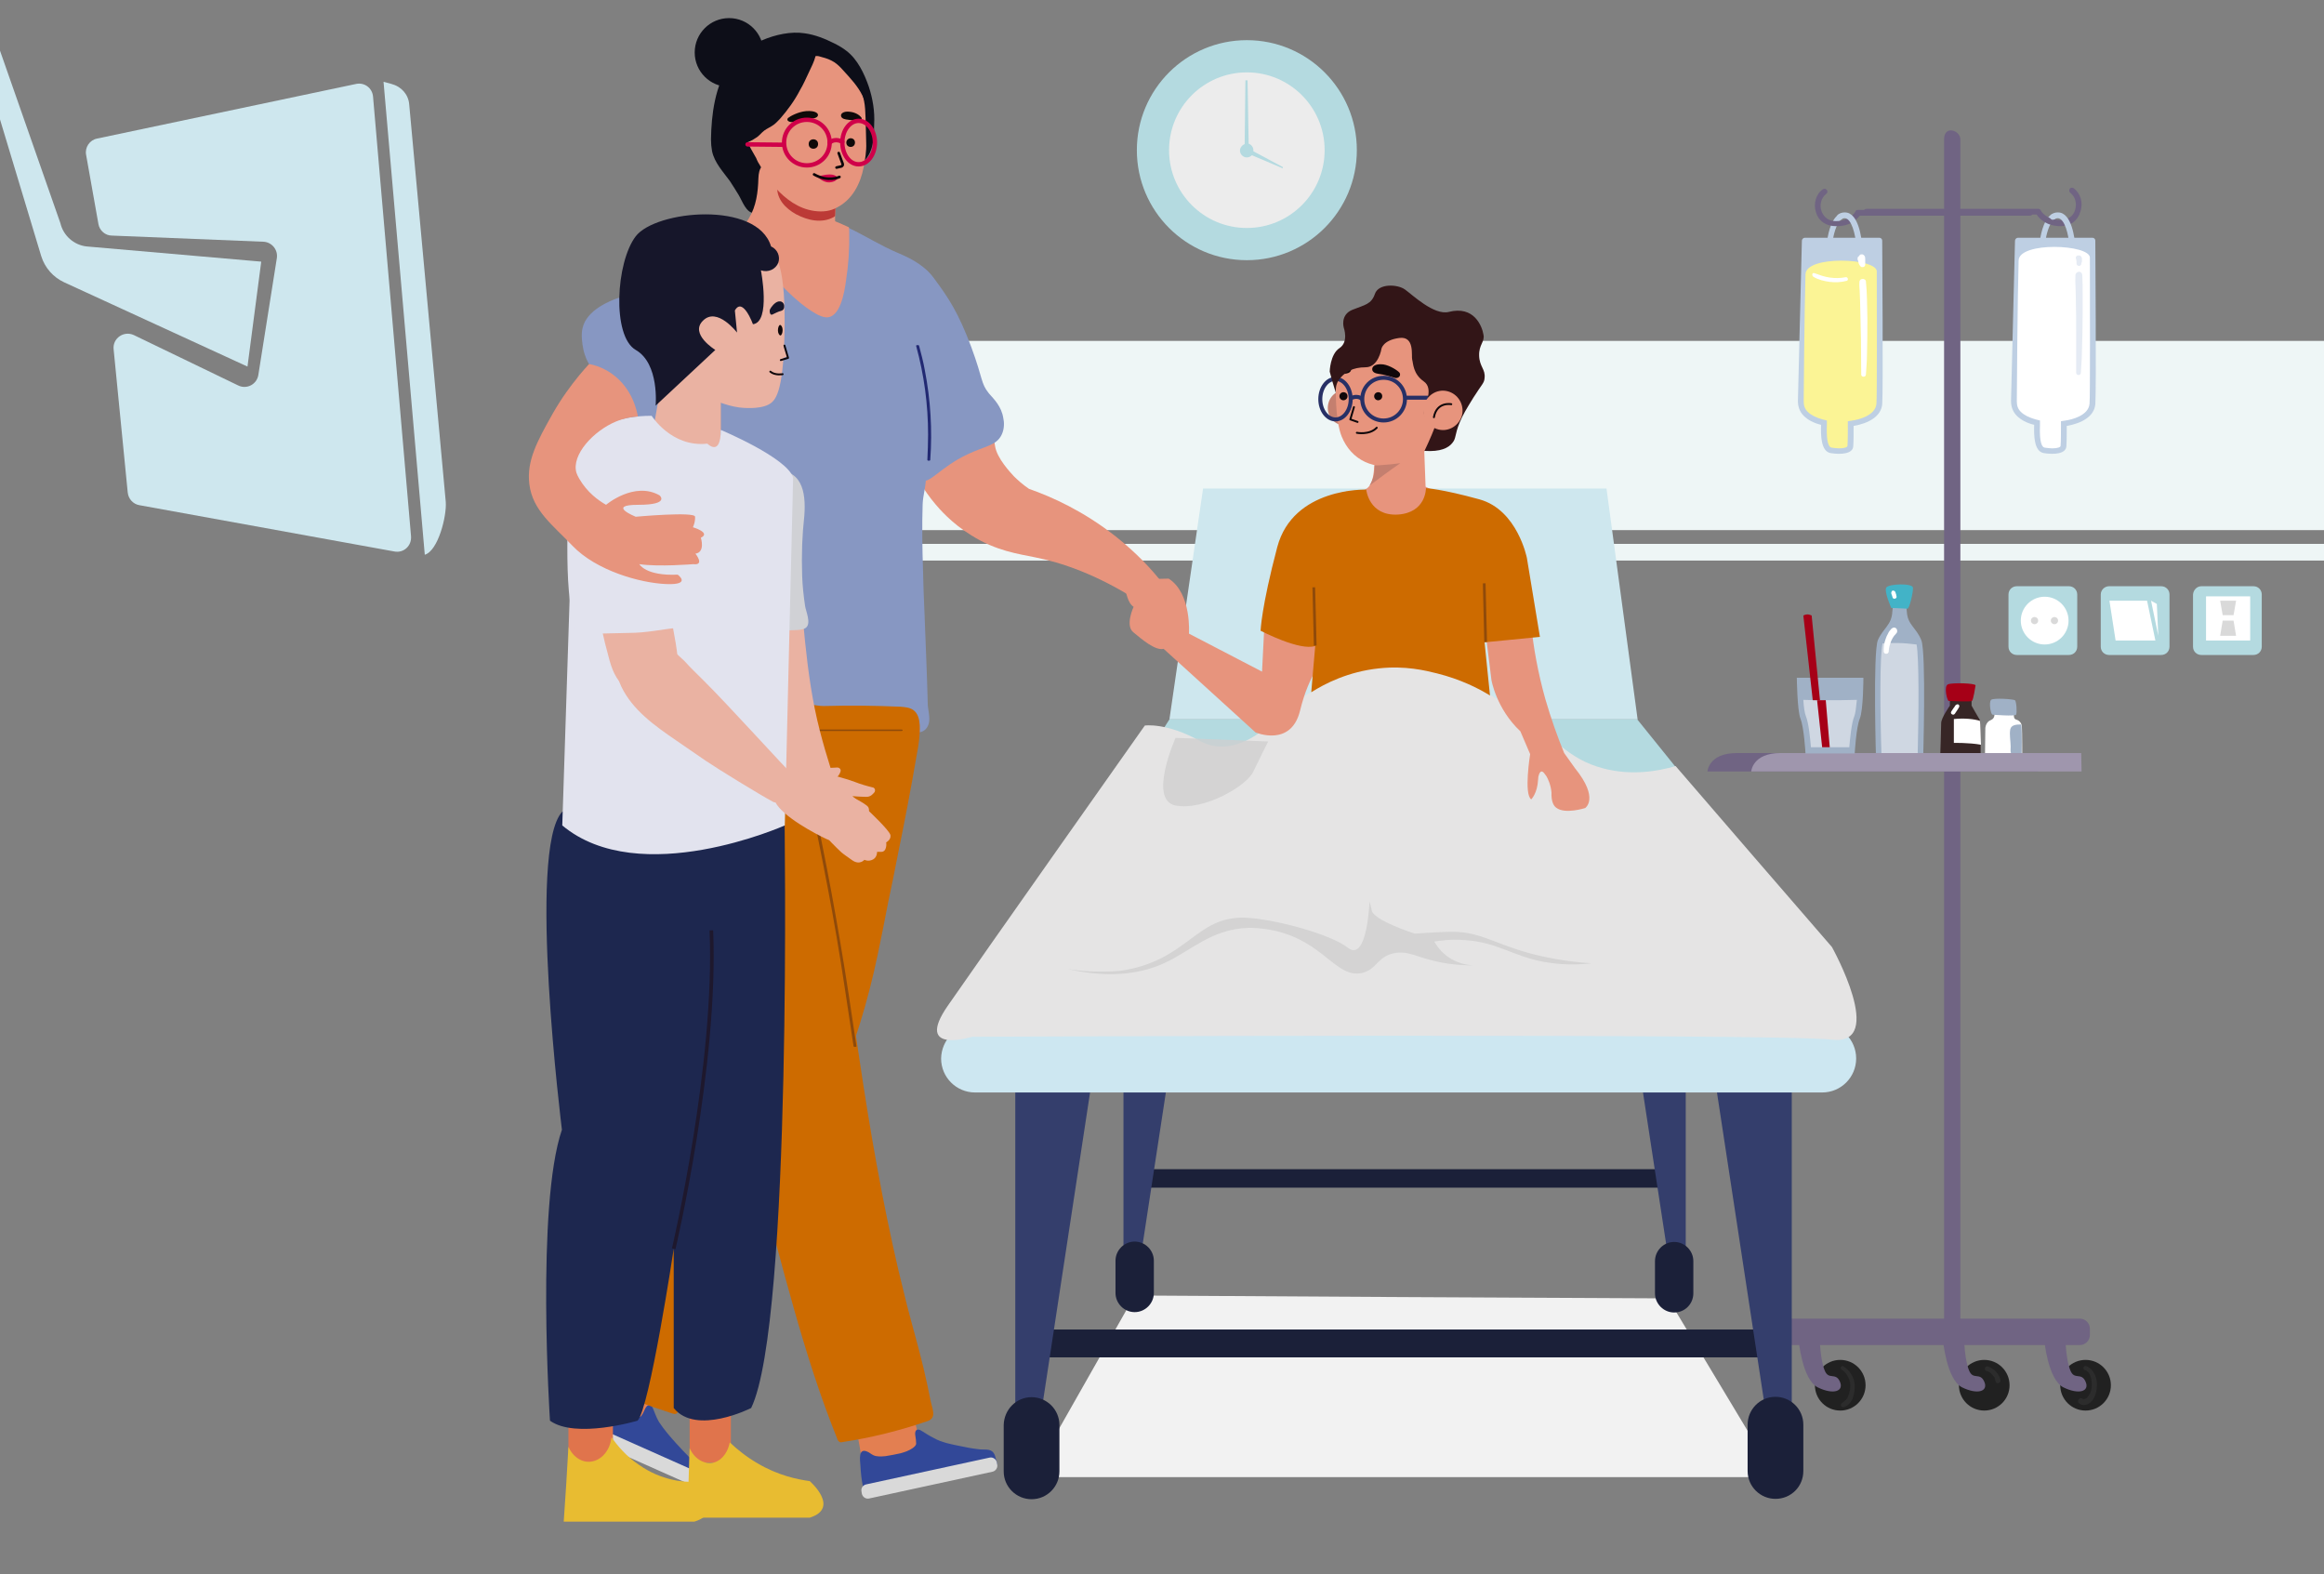 <?xml version="1.0" encoding="UTF-8"?>
<!-- Generator: Adobe Illustrator 28.0.0, SVG Export Plug-In . SVG Version: 6.00 Build 0)  -->
<svg xmlns="http://www.w3.org/2000/svg" xmlns:xlink="http://www.w3.org/1999/xlink" version="1.1" id="Calque_1" x="0px" y="0px" viewBox="0 0 642.3 435" style="enable-background:new 0 0 642.3 435;" xml:space="preserve">
<rect x="0" y="0" width="642.3" height="435" fill="#808080" stroke="none"/>
<style type="text/css">
	.st0{fill:#EEF6F6;}
	.st1{fill:#B4DAE0;}
	.st2{fill:#FFFFFF;}
	.st3{fill:#D9D9D9;}
	.st4{fill:#CEE7EE;}
	.st5{fill:#A0B1C6;}
	.st6{opacity:0.49;fill:#FFFFFF;enable-background:new    ;}
	.st7{fill:#42B3C7;}
	.st8{fill:#BECFE3;}
	.st9{fill:#706483;}
	.st10{fill:#FBF495;}
	.st11{fill:#E5EBF4;}
	.st12{fill:#372626;}
	.st13{fill:#D8283D;}
	.st14{fill:#9F96AD;}
	.st15{fill:#A60017;}
	.st16{fill:#212121;}
	.st17{fill:#2C2C2C;}
	.st18{fill:#C47F6F;}
	.st19{fill:#DE684B;}
	.st20{fill:#E7947D;}
	.st21{fill:#100709;}
	.st22{fill:none;stroke:#0F070A;stroke-width:0.53;stroke-linecap:round;stroke-linejoin:round;}
	.st23{fill:none;stroke:#273066;stroke-width:1.1;stroke-miterlimit:10;}
	.st24{fill:#321517;}
	.st25{fill:#F2F2F2;}
	.st26{fill:#1B2039;}
	.st27{fill:#343E6C;}
	.st28{fill:#CDE7F1;}
	.st29{fill:#E5E4E4;}
	.st30{opacity:0.79;fill:#CFCFCF;enable-background:new    ;}
	.st31{fill:#CD6B00;}
	.st32{fill:none;stroke:#8F4A0A;stroke-width:0.75;stroke-miterlimit:10;}
	.st33{fill:#E37F51;}
	.st34{fill:#324898;}
	.st35{fill:#8797C2;}
	.st36{fill:#8F4A0A;}
	.st37{fill:#222972;}
	.st38{fill:#0D0E18;}
	.st39{fill:#BC3A36;}
	.st40{fill:#C39085;}
	.st41{fill:none;stroke:#0D0609;stroke-width:0.73;stroke-linecap:round;stroke-linejoin:round;}
	.st42{fill:#0F0A09;}
	.st43{fill:#D00049;}
	.st44{fill:none;stroke:#D00049;stroke-width:1.2;stroke-linecap:round;stroke-linejoin:round;}
	.st45{fill:#EAB2A2;}
	.st46{fill:#E0744C;}
	.st47{fill:#E8BC31;}
	.st48{fill:#D0D1D5;}
	.st49{fill:#16162A;}
	.st50{fill:#1D274F;}
	.st51{fill:#E2E3EE;}
	.st52{fill:none;stroke:#1E182D;stroke-miterlimit:10;}
	.st53{fill:#ECECEC;}
</style>
<path class="st0" d="M642.3,150.3h-438l7.3,4.6h430.7C642.3,153.4,642.3,151.8,642.3,150.3z"></path>
<path class="st0" d="M642.3,94.2H207.6c-3,0-5.5,2.7-5.5,6v40.3c0,3.3,2.4,6,5.5,6h434.8"></path>
<path class="st1" d="M582.9,162h14.4c1.3,0,2.3,1,2.3,2.3v14.4c0,1.3-1,2.3-2.3,2.3h-14.4c-1.3,0-2.3-1-2.3-2.3v-14.4  C580.6,163,581.7,162,582.9,162z"></path>
<path class="st1" d="M608.4,162h14.4c1.3,0,2.3,1,2.3,2.3v14.4c0,1.3-1,2.3-2.3,2.3h-14.4c-1.3,0-2.3-1-2.3-2.3v-14.4  C606.2,163,607.2,162,608.4,162z"></path>
<path class="st1" d="M557.4,162h14.4c1.3,0,2.3,1,2.3,2.3v14.4c0,1.3-1,2.3-2.3,2.3h-14.4c-1.3,0-2.3-1-2.3-2.3v-14.4  C555.1,163,556.1,162,557.4,162z"></path>
<rect x="609.7" y="164.8" class="st2" width="12.2" height="12.2"></rect>
<polygon class="st3" points="614.3,170 613.6,166 618,166 617.3,170 "></polygon>
<polygon class="st3" points="617.3,171.5 618,175.7 613.6,175.7 614.3,171.5 "></polygon>
<polygon class="st2" points="584.7,177 595.7,177 593.4,166 583,166 "></polygon>
<circle class="st2" cx="565.1" cy="171.5" r="6.6"></circle>
<path class="st3" d="M563.3,171.5c0,0.6-0.5,1-1,1s-1-0.4-1-1s0.5-1,1-1S563.3,170.9,563.3,171.5z"></path>
<path class="st3" d="M568.8,171.5c0,0.6-0.5,1-1,1s-1-0.4-1-1s0.5-1,1-1S568.8,170.9,568.8,171.5z"></path>
<polygon class="st2" points="596.5,175.7 596.1,166.9 594.5,166 "></polygon>
<path class="st4" d="M23.9,68.1c-3.5-0.4-6.4-3-7.2-6.4L0,14v19l11.4,37.8c1,3.2,3.3,5.8,6.3,7.2l50.7,23.3l3.8-29L23.9,68.1  L23.9,68.1z"></path>
<path class="st4" d="M23.8,42.8l3.4,19.1c0.3,1.8,1.9,3.2,3.7,3.2l41.9,1.7c2.3,0.1,4.1,2.2,3.7,4.6l-5.1,32.2  c-0.4,2.6-3.2,4.1-5.6,2.9L37,92.6c-2.8-1.3-5.9,0.9-5.6,3.9l3.9,39.6c0.2,1.8,1.5,3.2,3.2,3.5l70.5,12.8c2.6,0.5,4.8-1.6,4.6-4.2  L103.1,26.7c-0.2-2.4-2.4-4-4.7-3.5L26.8,38.3C24.8,38.7,23.4,40.7,23.8,42.8L23.8,42.8z"></path>
<path class="st4" d="M106,22.6l11.4,130.7l0,0c3.7-1.1,6.1-10.7,5.8-14.6L113.1,28.9c-0.2-2.8-2.2-5-4.9-5.7  C108.2,23.2,106,22.6,106,22.6z"></path>
<path class="st5" d="M531,176.9c-1.4-3.5-3.8-4.2-4-7.9c-0.1-2.5-1.3-2.7-2-2.6c-0.7-0.1-1.9,0-2,2.6c-0.2,3.8-2.5,4.5-4,7.9  c-1.4,3.5-0.5,33.3-0.5,33.3l5.9,0.2v0.1l0.6,0l0.6,0v-0.1l5.9-0.2C531.5,210.2,532.4,180.3,531,176.9L531,176.9z"></path>
<path class="st6" d="M524.5,177.7c-1.4,0-2.8,0-4.2,0.1c-0.8,3.1-0.7,19.2-0.3,30.9l5,0.2l5-0.2c0.3-11.4,0.4-26.9-0.3-30.6  C528,177.9,526.2,177.7,524.5,177.7L524.5,177.7z"></path>
<path class="st7" d="M522.7,168c0,0,4,0.2,4.5,0.2s1.6-4.5,1.5-5.8c-0.1-1.3-6.8-1.1-7.4,0S522.7,168,522.7,168z"></path>
<path class="st2" d="M524,173.6c-0.4-0.3-0.8-0.2-1.2,0.1c-0.4,0.4-0.8,0.9-1,1.4c-0.3,0.5-0.5,1-0.7,1.6c-0.4,1.1-0.5,2.2-0.5,3.3  c0,0.9,1.4,0.9,1.4,0c0-0.5,0.1-0.9,0.2-1.4c0.1-0.2,0.1-0.5,0.2-0.7c0.1-0.2,0.2-0.5,0.2-0.6c0.2-0.4,0.4-0.9,0.7-1.3  c0.1-0.1,0.1-0.2,0.2-0.3c0-0.1,0.1-0.1,0.1-0.1c0,0,0,0,0,0l0,0c0.2-0.2,0.4-0.5,0.6-0.7C524.5,174.4,524.3,173.8,524,173.6  L524,173.6z"></path>
<path class="st2" d="M524.1,164.6c0,0,0-0.1,0-0.1c0-0.1,0-0.2-0.1-0.3c0-0.2-0.1-0.4-0.2-0.6c0-0.1-0.1-0.3-0.3-0.3  c-0.1-0.1-0.3-0.1-0.4-0.1c-0.1,0.1-0.3,0.1-0.3,0.3c-0.1,0.1-0.1,0.3-0.1,0.4c0,0.2,0.1,0.4,0.2,0.6c0,0.1,0,0.2,0.1,0.3  c0,0.1,0,0.1,0,0.1c0,0.1,0.1,0.2,0.1,0.3l0.1,0.1c0,0.1,0.1,0.1,0.2,0.1c0.1,0.1,0.2,0.1,0.4,0c0.1,0,0.2-0.1,0.2-0.1  c0.1-0.1,0.2-0.3,0.2-0.4C524.1,164.8,524.1,164.7,524.1,164.6L524.1,164.6z"></path>
<path class="st8" d="M564.6,67.3C564.6,67.3,564.6,67.3,564.6,67.3c-0.5-0.1-0.8-0.4-0.8-0.9c0.1-0.6,0.7-5.4,3.1-7.1  c0.3-0.2,0.8-0.2,1.1,0.2c0.2,0.3,0.2,0.8-0.2,1.1c-1.6,1.1-2.3,4.7-2.5,6C565.3,67,565,67.3,564.6,67.3L564.6,67.3z"></path>
<path class="st8" d="M505.8,67.3C505.8,67.3,505.7,67.3,505.8,67.3c-0.5-0.1-0.8-0.4-0.8-0.9c0.1-0.6,0.7-5.4,3.1-7.1  c0.4-0.2,0.8-0.2,1.1,0.2c0.2,0.3,0.2,0.8-0.2,1.1c-1.6,1.1-2.3,4.7-2.5,6C506.5,67,506.1,67.3,505.8,67.3L505.8,67.3z"></path>
<path class="st9" d="M507.4,62.5c-2.7,0-4.8-1.4-5.5-3.8c-0.8-2.4,0-5.1,1.9-6.4c0.4-0.2,0.8-0.2,1.1,0.2s0.2,0.8-0.2,1.1  c-1.3,1-1.9,2.9-1.3,4.7c0.3,0.8,1.2,2.8,4,2.8c4,0,5.4-2.6,5.4-2.7c0.1-0.3,0.4-0.4,0.7-0.4H561c0.4,0,0.8,0.3,0.8,0.8  s-0.3,0.8-0.8,0.8h-47C513.4,60.4,511.5,62.6,507.4,62.5L507.4,62.5z"></path>
<path class="st9" d="M569.5,62.5c-4,0-6-2.2-6.6-3.2h-47c-0.4,0-0.8-0.3-0.8-0.8s0.3-0.8,0.8-0.8h47.4c0.3,0,0.6,0.2,0.7,0.4  c0,0.1,1.4,2.7,5.5,2.7c2.8,0,3.8-1.9,4-2.8c0.6-1.8,0-3.7-1.3-4.7c-0.3-0.2-0.4-0.7-0.2-1.1s0.7-0.4,1.1-0.2c1.9,1.4,2.7,4,1.9,6.4  C574.2,61.1,572.2,62.5,569.5,62.5L569.5,62.5z"></path>
<path class="st9" d="M537.3,366.8h4.5V38.5c0-2.5-4.5-4-4.5,0V366.8z"></path>
<path class="st8" d="M513.8,68.2c-0.4,0-0.7-0.3-0.8-0.7c-0.2-2.4-1.2-7.2-3.2-7.2c-0.3,0-0.6,0.1-0.9,0.3c-0.4,0.2-0.8,0.2-1.1-0.2  c-0.2-0.3-0.2-0.8,0.2-1.1c0.5-0.4,1.1-0.6,1.8-0.6c0,0,0.1,0,0.1,0c3.9,0,4.6,7.7,4.7,8.6C514.7,67.8,514.3,68.2,513.8,68.2  C513.9,68.2,513.9,68.2,513.8,68.2L513.8,68.2z"></path>
<path class="st8" d="M496.9,110.8c0.1-4.3,1.1-44.3,1.1-44.3c0-0.4,0.4-0.8,0.8-0.8h20.6c0.4,0,0.8,0.3,0.8,0.8  c0,1.7,0.3,41.5,0,45.2c-0.3,3.4-3.8,5.3-7.9,6c0,1.6,0,4.2-0.1,5.6c-0.1,2.1-3.3,2.4-6.3,1.9c-2.6-0.5-2.7-4.7-2.6-7.8  c-2.1-0.5-3.7-1.4-4.8-2.5C497.4,113.8,496.9,112.4,496.9,110.8L496.9,110.8z"></path>
<path class="st10" d="M508.3,123.9c1.4,0,2.3-0.3,2.3-0.7c0.1-1.4,0.1-4,0.1-5.5v-1.3l1.3-0.2c1.5-0.2,6.3-1.3,6.6-4.6  c0.2-1.7,0.1-25.7,0.1-36.6c0-3.7-19.6-4.5-19.7,0.8c-0.3,9.7-0.5,33.2-0.5,35.1c0,1.2,0.3,2.1,1.1,2.9c0.9,0.9,2.3,1.6,4.1,2.1  l1.2,0.3l0,1.3c-0.2,4.9,0.6,6.1,1.3,6.2C506.9,123.8,507.6,123.9,508.3,123.9L508.3,123.9L508.3,123.9z"></path>
<path class="st2" d="M513.9,78c0-0.5,0.3-0.9,0.8-0.9c0.4-0.1,1,0.2,1,0.7c0.1,0.8,0.1,1.7,0.2,2.6c0,0.8,0.1,1.7,0.1,2.5  c0,1.7,0.1,3.4,0.1,5c0,3.3,0,6.6-0.1,9.9c0,1.9-0.2,3.8-0.3,5.7c0,0.8-1.3,0.8-1.3,0c0-6.6-0.1-13.2-0.3-19.8  c0-0.9-0.1-1.8-0.1-2.7C514,79.9,513.8,78.9,513.9,78L513.9,78z"></path>
<path class="st2" d="M501.5,75.5c1.4,0.5,2.7,1,4.2,1.2c1.5,0.2,2.9,0.2,4.4-0.1c0.6-0.1,0.9,0.8,0.3,1c-1.5,0.4-3.1,0.5-4.7,0.3  c-1.5-0.2-3.2-0.6-4.5-1.4C500.6,76.1,500.9,75.2,501.5,75.5L501.5,75.5z"></path>
<path class="st2" d="M513.4,71.2c0,0.1,0,0.3,0,0.4c0,0.2,0,0.3,0.1,0.4s0.1,0.3,0.1,0.4c0.1,0.2,0.1,0.4,0.2,0.6  c0-0.1,0-0.1-0.1-0.2c0,0.1,0,0.1,0.1,0.2c0.1,0.2,0.1,0.2,0.2,0.3c0,0.1,0,0.1,0.1,0.2c0.1,0.1,0.3,0.3,0.4,0.3c0.1,0,0.2,0,0.4,0  c0.2,0,0.3-0.1,0.4-0.2c0.1-0.1,0.2-0.3,0.2-0.4c0-0.1,0-0.1,0-0.2c0-0.1,0-0.2,0-0.2c0-0.1,0-0.2,0-0.2c0-0.2,0-0.3,0-0.5  c0-0.2,0-0.3,0-0.5c0-0.3,0-0.6-0.2-0.9c-0.2-0.3-0.6-0.5-0.9-0.4c-0.2,0-0.4,0.1-0.5,0.3c0,0.1-0.1,0.1-0.2,0.2  c0,0.1-0.1,0.1-0.1,0.2c0,0,0,0,0,0c0,0,0,0,0,0C513.4,71,513.4,71.1,513.4,71.2L513.4,71.2z"></path>
<path class="st8" d="M572.7,68.2c-0.4,0-0.7-0.3-0.8-0.7c-0.2-2.4-1.2-7.2-3.2-7.2c-0.3,0-0.6,0.1-0.9,0.3c-0.3,0.2-0.8,0.2-1.1-0.2  c-0.2-0.3-0.2-0.8,0.2-1.1c0.5-0.4,1.1-0.6,1.8-0.6c0,0,0.1,0,0.1,0c3.9,0,4.6,7.7,4.7,8.6C573.5,67.8,573.2,68.2,572.7,68.2  C572.8,68.2,572.7,68.2,572.7,68.2L572.7,68.2z"></path>
<path class="st8" d="M555.8,110.8c0.1-4.3,1.1-44.3,1.1-44.3c0-0.4,0.4-0.8,0.8-0.8h20.6c0.4,0,0.8,0.3,0.8,0.8  c0,1.7,0.3,41.5,0,45.2c-0.3,3.4-3.8,5.3-7.9,6c0,1.6,0,4.2-0.1,5.6c-0.1,2.1-3.3,2.4-6.3,1.9c-2.6-0.5-2.7-4.7-2.6-7.8  c-2.1-0.5-3.7-1.4-4.8-2.5C556.3,113.8,555.8,112.4,555.8,110.8L555.8,110.8z"></path>
<path class="st2" d="M567.2,123.9c1.4,0,2.3-0.3,2.3-0.7c0.1-1.4,0.1-4,0.1-5.5v-1.3l1.3-0.2c1.5-0.2,6.3-1.3,6.6-4.6  c0.2-1.7,0.1-29.5,0.1-40.4c0-3.7-19.6-4.5-19.7,0.8c-0.3,9.7-0.5,36.9-0.5,38.9c0,1.2,0.3,2.1,1.1,2.9c0.9,0.9,2.3,1.6,4.1,2.1  l1.2,0.3l0,1.3c-0.2,4.9,0.6,6.1,1.3,6.2C565.8,123.8,566.5,123.9,567.2,123.9L567.2,123.9L567.2,123.9z"></path>
<path class="st11" d="M574.6,75.1c0.5,0,0.9,0.4,0.9,1c0.1,1.8,0.1,3.5,0.1,5.3c0,1.7,0,3.5,0,5.2c0,3.5-0.1,7-0.2,10.5  c0,2-0.2,3.9-0.3,5.9c0,0.9-1.3,0.8-1.3,0c0-1.8,0-3.5,0-5.3c0-1.7,0-3.5,0-5.2c0-3.5,0-7-0.1-10.5c0-2-0.2-3.9-0.1-5.9  C573.6,75.5,574.1,75.1,574.6,75.1z"></path>
<path class="st11" d="M573.9,70.8c0.1-0.1,0.2-0.2,0.4-0.2s0.3,0,0.5,0c0.2,0.1,0.3,0.2,0.4,0.3c0.1,0.2,0.2,0.3,0.2,0.5  c0,0.2,0,0.5,0,0.7c0,0.2,0,0.3-0.1,0.5c0,0.1-0.1,0.2-0.1,0.4c0,0.2-0.2,0.3-0.3,0.4s-0.3,0.1-0.4,0.1c-0.3-0.1-0.6-0.3-0.6-0.7  l0,0c0-0.1,0-0.1,0-0.2c0-0.2,0-0.3,0-0.5c0,0.1,0,0.1,0,0.2c0-0.2-0.1-0.5-0.1-0.7C573.6,71.3,573.7,71,573.9,70.8L573.9,70.8z"></path>
<path class="st9" d="M563.2,213.2h-91.3c0,0,0.3-5.1,8.1-5.1h83.1L563.2,213.2L563.2,213.2z"></path>
<path class="st12" d="M538.9,195v-1.6c0,0,0.3-0.6,3.1-0.6c2.8,0,2.9,0.6,2.9,0.6v1.6c0,0,1.8,3.2,2.2,3.8s0.3,11.1,0.3,11.1h-11.2  c0,0,0.3-8.7,0.3-10.1S538.9,195,538.9,195L538.9,195z"></path>
<path class="st2" d="M547.2,199.2c-1.6-0.5-4.3-0.8-7.2-0.5l0,6.6c0,0,4.1-0.1,7.5,0.5C547.4,203.2,547.4,200.3,547.2,199.2  L547.2,199.2z"></path>
<path class="st2" d="M541.5,195c0-0.1-0.1-0.2-0.2-0.3c-0.2-0.1-0.5-0.1-0.7,0.1c-0.2,0.1-0.3,0.3-0.4,0.5c-0.1,0.1-0.2,0.3-0.3,0.4  c-0.2,0.3-0.4,0.6-0.6,0.9c-0.2,0.3-0.1,0.7,0.2,0.8c0.3,0.2,0.6,0.1,0.8-0.2c0.2-0.3,0.4-0.6,0.6-0.9c0.2-0.3,0.4-0.6,0.6-1  c0-0.1,0-0.1,0-0.1C541.5,195.1,541.5,195.1,541.5,195L541.5,195z"></path>
<path class="st2" d="M548.6,209.5l0.1-8.3c0,0,0.1-1.7,1.5-2.2c1.3-0.5,1-1.9,1-1.9s0-0.7,2.8-0.6c2.8,0.1,2.6,0.6,2.6,0.6  s-0.2,1.5,0.5,1.7s1.6,0.7,1.7,2s0.1,8.7,0.1,8.7H548.6L548.6,209.5z"></path>
<path class="st5" d="M558.7,200.8c0-0.2-0.1-0.4-0.1-0.6c-1.3,0-2.7,0.1-3,1.3c-0.3,1.5,0.1,3.3,0.1,4.8c0,0.8-0.2,1.7,0.4,2.3  c0.5,0.4,1.3,0.5,1.8,0.6c0.3,0,0.5,0.1,0.8,0.1C558.8,207.9,558.8,202,558.7,200.8z"></path>
<path class="st13" d="M557.6,202.3L557.6,202.3C557.6,202.4,557.6,202.3,557.6,202.3z"></path>
<path class="st5" d="M550.7,197.5c0,0,6.2,0.5,6.5,0c0.3-0.5,0.1-3.6-0.3-4c-0.5-0.3-5.9-0.7-6.6-0.1S550.2,197.5,550.7,197.5  L550.7,197.5z"></path>
<path class="st14" d="M575.3,213.2H484c0,0,0.3-5.1,8.1-5.1h83.1L575.3,213.2L575.3,213.2z"></path>
<path class="st5" d="M509.9,187.3h-13.3c0,0,0.1,8.9,1,11.3c1,2.4,1.4,9.6,1.4,9.6h13.6c0,0,0.4-7.2,1.4-9.6c1-2.4,1-11.3,1-11.3  L509.9,187.3L509.9,187.3z"></path>
<path class="st6" d="M504.7,193.5c-2.1,0-4.2,0-6.3-0.1c0.1,2,0.4,3.8,0.7,4.5c0.8,1.9,1.2,6.3,1.4,8.6h10.6  c0.2-2.3,0.6-6.7,1.4-8.6c0.3-0.7,0.5-2.5,0.7-4.5C510.3,193.5,507.5,193.5,504.7,193.5z"></path>
<path class="st15" d="M498.4,170.1l2.6,23.4h2l-2.3-23.4C500.7,170.1,499.6,169.4,498.4,170.1z"></path>
<path class="st15" d="M502.2,193.5l1.4,13h2.1l-1.1-13C503.8,193.5,503,193.5,502.2,193.5L502.2,193.5z"></path>
<path class="st9" d="M492.8,364.4h82c1.6,0,2.8,1.3,2.8,2.8v1.7c0,1.6-1.3,2.8-2.8,2.8h-82c-1.6,0-2.8-1.3-2.8-2.8v-1.7  C489.9,365.7,491.2,364.4,492.8,364.4z"></path>
<circle class="st16" cx="576.4" cy="382.8" r="7"></circle>
<path class="st9" d="M565,370.4c0,0,1,10.9,5.3,13s7.3,1.1,6.1-1.6c-1.2-2.7-3.1-0.3-4.2-3.1c-1.2-2.8-1.4-8.8-1.4-8.8L565,370.4  L565,370.4z"></path>
<path class="st17" d="M576.5,377.5c-0.7-0.2-1,0.9-0.3,1.1c1.7,0.5,2,3,1.9,4.5c0,0.9-0.3,1.8-0.8,2.5c-0.3,0.5-1.1,1.4-1.8,0.9  c-0.7-0.5-1.6,0.6-1,1.2c1.2,1.1,2.8,0.5,3.7-0.6c0.8-1,1.2-2.3,1.3-3.6C579.8,381.3,578.9,378.3,576.5,377.5L576.5,377.5z"></path>
<circle class="st16" cx="548.4" cy="382.8" r="7"></circle>
<path class="st9" d="M537,370.4c0,0,1,10.9,5.3,13s7.3,1.1,6.1-1.6c-1.2-2.7-3.1-0.3-4.2-3.1c-1.2-2.8-1.4-8.8-1.4-8.8L537,370.4  L537,370.4z"></path>
<circle class="st16" cx="508.6" cy="382.8" r="7"></circle>
<path class="st9" d="M497.1,370.4c0,0,1,10.9,5.3,13c4.3,2.1,7.3,1.1,6.1-1.6c-1.2-2.7-3.1-0.3-4.2-3.1c-1.2-2.8-1.4-8.8-1.4-8.8  L497.1,370.4L497.1,370.4z"></path>
<path class="st17" d="M512.6,382.8c-0.1-2.1-1.3-4.1-3.1-5.2c-0.6-0.4-1.1,0.5-0.5,0.9c1.4,0.9,2.3,2.6,2.4,4.3c0,1-0.2,2-0.6,3  c-0.3,1-1.1,1.4-1.8,2c-0.6,0.5,0.1,1.3,0.8,1c1.1-0.5,1.9-1.4,2.3-2.5C512.4,385.2,512.7,383.9,512.6,382.8L512.6,382.8z"></path>
<path class="st17" d="M552.5,380.3c-0.2-0.4-0.5-0.8-0.8-1.2c-0.6-0.7-1.5-1.2-2.3-1.5c-0.3-0.1-0.7,0.1-0.8,0.5  c-0.1,0.4,0.1,0.7,0.5,0.8c0,0,0.1,0,0.1,0l0,0c0,0,0,0,0,0c0.1,0,0.2,0.1,0.3,0.1c0.2,0.1,0.3,0.2,0.5,0.3c0,0,0,0,0,0  c0,0,0.1,0.1,0.1,0.1c0.1,0.1,0.2,0.1,0.2,0.2c0.1,0.1,0.3,0.3,0.4,0.4c0,0,0,0.1,0.1,0.1c0,0,0,0,0,0l0,0c0.1,0.1,0.1,0.2,0.2,0.2  c0.1,0.2,0.2,0.3,0.3,0.5c0,0,0,0.1,0,0.1l0,0l0,0c0,0.1,0.1,0.2,0.1,0.3c0.1,0.2,0.1,0.5,0.2,0.7c0.1,0.3,0.5,0.4,0.8,0.3  c0.3-0.1,0.5-0.4,0.5-0.7C552.9,381.3,552.7,380.7,552.5,380.3L552.5,380.3z"></path>
<path class="st15" d="M538.6,193.7c0,0,6,0.3,6.4,0s0.9-3.8,1-4.3c0-0.6-6.3-0.8-7.6-0.3S538.2,193.9,538.6,193.7L538.6,193.7z"></path>
<polygon class="st4" points="332.5,135 444,135 452.6,198.8 323.2,198.8 "></polygon>
<path class="st18" d="M376.7,113.8c-0.6,2.7-3.2,4.3-5.9,3.7c-2.7-0.6-4.3-3.2-3.7-5.9c0.6-2.7,3.2-4.3,5.9-3.7  C375.6,108.5,377.3,111.1,376.7,113.8z"></path>
<polygon class="st19" points="383.9,135.9 394.6,123.5 384.2,125.6 "></polygon>
<path class="st20" d="M377.4,91.6c-5,0.7-7.4,5.9-7.9,10.7c-0.6,5.4-0.4,14.1,1.3,18.3c2.6,6.4,8.8,9.8,17.2,7.6c0,0,9.1-1.2,10-16  C399.1,94.6,388,90.2,377.4,91.6L377.4,91.6z"></path>
<path class="st21" d="M372.4,109.7c-0.1,0.6-0.7,1-1.3,0.9c-0.6-0.1-1-0.7-0.9-1.3c0.1-0.6,0.7-1,1.3-0.9S372.5,109,372.4,109.7z"></path>
<path class="st21" d="M382,109.7c-0.1,0.6-0.7,1-1.3,0.9s-1-0.7-0.9-1.3c0.1-0.6,0.7-1,1.3-0.9S382.1,109,382,109.7z"></path>
<polyline class="st22" points="374.2,112.5 373.2,115.9 375.2,116.6 "></polyline>
<path class="st21" d="M373.4,101.6c0,0,0.4,1.3-1.2,1.6c-1.3,0.2-2.1,0.3-2.8,0.6c-0.4,0.2-0.9,0-1.1-0.3l0,0c-0.2-0.3-0.2-0.7,0-1  c0.4-0.6,1.2-1.5,2.8-1.8C373.1,100.4,373.4,101.6,373.4,101.6L373.4,101.6z"></path>
<path class="st21" d="M379.3,101.7c0,0-0.5,1.3,1.6,1.6c1.6,0.2,3.6,0.8,4.5,1.1c0.5,0.2,1.1,0,1.4-0.4l0,0c0.2-0.3,0.2-0.7,0-1  c-0.5-0.6-2.6-2-4.5-2.3C379.7,100.4,379.3,101.6,379.3,101.7L379.3,101.7z"></path>
<path class="st22" d="M375,119.6c0,0,3.5,0.7,5.5-1.4"></path>
<path class="st23" d="M388.3,110.3c0,3.2-2.6,5.9-5.9,5.9s-5.9-2.6-5.9-5.9s2.6-5.9,5.9-5.9S388.3,107,388.3,110.3z"></path>
<path class="st23" d="M373.3,110.3c0,3.1-1.9,5.6-4.2,5.6s-4.2-2.5-4.2-5.6s1.9-5.6,4.2-5.6S373.3,107.2,373.3,110.3z"></path>
<path class="st23" d="M373.3,110.1c0,0,1.7-1.1,3.2,0.2"></path>
<line class="st23" x1="396.5" y1="109.9" x2="388.3" y2="109.9"></line>
<path class="st20" d="M393.4,118.4l0.6,16.1c1.8,0.9,3.6,1.7,5.5,2.6c-0.5,1.6-1.2,3.4-2.3,5.2c-4.8,8.1-13.2,10.8-16.3,11.7  c-3-6.1-5.9-12.2-8.9-18.2c1,0.2,4.3,0.7,6.2-1.2c1.1-1.1,1.4-2.9,1.7-6.4c0.2-2.2,0.2-4,0.2-5.2c3.4-1.7,6.8-3.4,10.2-5.2  L393.4,118.4L393.4,118.4z"></path>
<path class="st24" d="M393.7,124.6c3.3-7,3.8-9.2,3.3-9.5c-0.4-0.3-1.5,1-2.5,0.6c-0.7-0.3-1-1.2-1-1.9c0-1.4,3-6.3,0-8.4  s-2.9-5-3.2-6s0.8-6.6-3.6-6c-4.5,0.6-4.9,3-4.9,3s-0.8,5.1-4.4,5.1c-3.5,0-5.8,1.3-7.4,3.5c-0.8,1.2-0.9,2.6-0.8,3.6  c-0.6-2-1.2-3.9-1.7-5.9c0,0,0.1-4.8,2.7-6.5c2.6-1.7,1.2-5.6,1.2-5.6s-1.1-3.6,2.4-5s5.2-1.5,6.2-4.4s6.2-2.7,8.3-1.2  c2.1,1.5,8,7.2,12.1,6.2c7-1.8,9.2,3.9,9.6,6.3c0.4,2-1.3,2.7-1.2,5.8c0.1,3.1,1.8,3.7,1.5,6.2c-0.1,1.4-0.7,1.6-3.1,5.4  c-1.9,3.1-2.9,4.7-3.8,6.9c-1.4,3.4-0.9,4.3-2,5.6C400.3,123.8,398.1,124.9,393.7,124.6L393.7,124.6z"></path>
<path class="st20" d="M404.1,114.6c-0.7,2.9-3.6,4.8-6.5,4.1c-2.9-0.7-4.8-3.6-4.1-6.5c0.7-2.9,3.6-4.8,6.5-4.1  C402.9,108.8,404.7,111.7,404.1,114.6z"></path>
<path class="st22" d="M401.1,111.7c0,0-4-0.8-4.8,3.6"></path>
<path class="st18" d="M378.5,134.2c2.8-2.1,5.6-4.2,8.5-6.2c-1.5,0.2-3.1,0.4-4.9,0.5c-0.8,0.1-1.5,0.1-2.2,0.1c0,0.7,0,1.6-0.2,2.7  C379.4,132.5,378.9,133.5,378.5,134.2z"></path>
<polygon class="st1" points="478.4,230.9 452.5,198.8 323.2,198.8 302.7,230.9 "></polygon>
<path class="st25" d="M313.6,358l-28.5,50.2h205.6c-9.9-16.5-19.8-32.9-29.7-49.4C411.9,358.6,362.8,358.3,313.6,358z"></path>
<rect x="285.1" y="367.4" class="st26" width="205.6" height="7.7"></rect>
<rect x="313.6" y="323.1" class="st26" width="149.1" height="5.1"></rect>
<polygon class="st27" points="280.6,292.5 280.6,392.9 287.4,392.9 302.7,292.5 "></polygon>
<path class="st26" d="M285.1,386.1L285.1,386.1c4.2,0,7.7,3.4,7.7,7.7v12.8c0,4.2-3.4,7.7-7.7,7.7l0,0c-4.2,0-7.7-3.4-7.7-7.7v-12.8  C277.5,389.5,280.9,386.1,285.1,386.1z"></path>
<polygon class="st27" points="495.2,292.5 495.2,392.9 488.4,392.9 473.1,292.5 "></polygon>
<path class="st26" d="M490.7,414.2L490.7,414.2c-4.2,0-7.7-3.4-7.7-7.7v-12.8c0-4.2,3.4-7.7,7.7-7.7l0,0c4.2,0,7.7,3.4,7.7,7.7v12.8  C498.4,410.8,495,414.2,490.7,414.2z"></path>
<polygon class="st27" points="465.9,277.8 465.9,347.8 461.1,347.8 450.4,277.8 "></polygon>
<path class="st26" d="M462.7,362.7L462.7,362.7c-2.9,0-5.3-2.4-5.3-5.3v-8.9c0-2.9,2.4-5.3,5.3-5.3l0,0c2.9,0,5.3,2.4,5.3,5.3v8.9  C468,360.3,465.7,362.7,462.7,362.7z"></path>
<polygon class="st27" points="310.5,277.8 310.5,347.8 315.2,347.8 325.9,277.8 "></polygon>
<path class="st26" d="M313.6,343.1L313.6,343.1c2.9,0,5.3,2.4,5.3,5.3v8.9c0,2.9-2.4,5.3-5.3,5.3l0,0c-2.9,0-5.3-2.4-5.3-5.3v-8.9  C308.3,345.5,310.7,343.1,313.6,343.1z"></path>
<path class="st28" d="M269.5,283.1h234.1c5.2,0,9.4,4.2,9.4,9.4v0c0,5.2-4.2,9.4-9.4,9.4H269.5c-5.2,0-9.4-4.2-9.4-9.4v0  C260.2,287.3,264.4,283.1,269.5,283.1z"></path>
<path class="st29" d="M268.7,286.5c0,0-16.2,5.1-6.8-8.5c9.4-13.6,54.5-77.5,54.5-77.5s6-0.9,15.3,4.3c9.4,5.1,18.8-4.3,18.8-4.3  c6-5.9,18.7-16.3,35.3-16.2c15.1,0.1,28.3,9,32.8,11.9c11.2,7.5,14.3,13.5,24.7,16.2c7.8,2,15,0.7,19.8-0.7  c14.4,16.7,28.8,33.4,43.2,50c0,0,15.3,27.4,0,25.6S268.7,286.5,268.7,286.5z"></path>
<path class="st30" d="M295.1,267.8c12.9,2.9,21.4,0.8,26.8-1.7c7.4-3.4,12.9-9.4,23.3-9.7c0.7,0,3.5,0,7.1,0.8  c13.5,3,16.9,13.1,24,11.7c4.4-0.9,4.3-4.9,9.7-5.6c3.5-0.4,5.3,1.1,11,2.4c4.5,1,8.3,1.1,10.9,1.1c-1.3,0-5.2-0.2-8.5-3  c-1.5-1.2-2.4-2.6-3-3.6c1.8-0.3,4.8-0.7,8.5-0.4c9,0.6,12.9,4.3,21.7,6c2.9,0.5,7.4,1.1,13.2,0.4c-7.6-0.5-13.5-1.8-17.5-2.9  c-9.9-2.8-13.6-6-21.7-5.8c-2.3,0-9.6,0.5-9.6,0.5l0,0c0,0-11.9-3.8-11.9-6.6l-0.6-2.3c0,0-0.6,17-6,12.8  c-4.7-3.8-20.9-8.1-28.5-8.3c-13.7-0.4-15.7,12-34.5,14.7C303.5,268.8,298.3,268.3,295.1,267.8L295.1,267.8z"></path>
<path class="st30" d="M324.9,203.9c0,0-7.7,17.2,0,18.7c7.7,1.5,19.6-5.3,21.5-9.4c1.9-4,4.1-8.3,4.1-8.3L324.9,203.9L324.9,203.9z"></path>
<path class="st20" d="M410.1,170.9c0.7,5.7,1.4,11.3,2.1,17c0,0,1.3,7.9,8,14.2l2.7,6.3c0,0-1.8,11.1,0.3,12.5c0,0,1.7-1.6,1.9-5.5  c0-1,0.4-2.1,0.9-2.2c0.5-0.1,1,0.8,1.4,1.3c0.5,0.9,1.2,2.4,1.4,4.5c-0.1,2.5,0.6,3.7,1.3,4.2c2.4,1.9,8,0.1,8,0.1l0,0  c0,0,4-2.6-2.8-11l-3-4.2c-1.8-4.4-3.6-9.4-5.2-14.9c-2.1-7.5-3.3-14.4-3.9-20.4C419,172.2,414.5,171.5,410.1,170.9L410.1,170.9z"></path>
<path class="st20" d="M349.5,171.7l-0.7,13.9l-20.2-10.5c0,0,0.8-11.1-5.6-15.2c0,0-5.1,0.1-6.5,0.2c-3.9-3.6-7.3-6.7-10-9.1  c-6.4-5.8-8-7.1-10-8.5c-4.4-3.1-8.5-4.9-11.5-6.1c-1.7,4.4-3.4,8.8-5.1,13.1c2.1-0.4,14.2-2.8,24,4.9c3.8,3,6,6.5,7.3,9  c0,0.5,0.2,1.1,0.4,1.7c0.3,0.9,0.8,2,1.7,2.6c0,0-2.4,5.1-0.1,7c2.3,1.9,6.1,5.2,8.4,4.6l25.4,23.1c0,0,9.8,4.2,12.3-6  c2.5-10.3,6.7-14.4,6.7-14.4l-6.6-11.9L349.5,171.7L349.5,171.7z"></path>
<path class="st31" d="M377.6,135.3c0,0-20.2-0.7-24.6,15.9s-4.6,23.1-4.6,23.1s10.9,5.7,15.1,4.2c-0.4,4.2-0.7,8.5-1.1,12.8  c3.8-2.4,10.2-5.7,18.7-6.6c7.3-0.8,12.9,0.6,16.1,1.4c6.4,1.6,11.4,4.1,14.6,6.1c-0.5-4.9-1-9.8-1.5-14.7l15.3-1.5l-3.6-21.8  c0,0-2.6-13.3-13.1-16.2s-14.8-3.1-14.8-3.1s0.1,6.8-7.8,7.3C378.3,142.6,377.6,135.3,377.6,135.3L377.6,135.3z"></path>
<line class="st32" x1="363.5" y1="178.4" x2="363.1" y2="162.3"></line>
<line class="st32" x1="410.6" y1="177.4" x2="410.2" y2="161.2"></line>
<path class="st33" d="M236.3,371.9c-0.9,0.4-1.7,0.9-2.2,1.5c-0.9,1-1.2,2.4-1.2,3.7s0.4,2.6,0.7,3.9c1.1,4.2,2.1,8.5,2.9,12.8  c0.4,2.2,0.8,4.4,1.2,6.6c0.2,1.5,0.5,3.4,1.4,4.6c0.3,0.4,2,1.3,2,1.5c1.3,0.6,2.8,0.7,4.2,0.8c2.9,0.1,6-0.4,7.9-2.5  c1.2-1.4,1.3-3.4,1.1-5.2c-0.3-2.9-1.3-5.9-1.9-8.7c-1.3-5.7-2.5-11.4-3.8-17.1c-0.5-2.2-1.7-2.3-3.7-2.8c-1.8-0.4-4-0.7-5.8-0.1  C238.2,371.2,237.2,371.5,236.3,371.9L236.3,371.9z"></path>
<path class="st34" d="M265.3,399.6c1.8,0.4,3.5,0.7,5.3,0.9c1.3,0.2,3.1-0.3,4,1c0.4,0.5,0.5,1.2,0.7,1.9c0.2,0.6,0.5,1.2-0.1,1.6  c-0.5,0.3-1.6,0.3-2.1,0.4c-1.9,0.5-3.7,0.9-5.6,1.2c-3.7,0.7-7.4,1.4-11.1,2c-3,0.5-6,1-9,1.6c-1.5,0.3-3,0.6-4.5,0.9  c-1.2,0.3-2.1,0.7-3.4,0.6c-0.3,0-0.6,0-0.8-0.3c-0.1-0.1-0.2-0.4-0.2-0.6c-0.4-1.9-0.6-3.9-0.7-5.8c-0.1-1.4-0.7-5.1,2-3.8  c0.5,0.2,0.9,0.6,1.5,0.9c1,0.5,2.2,0.4,3.4,0.3c1.4-0.2,2.8-0.5,4.2-0.8c1.1-0.3,2.3-0.7,3.3-1.4c0.4-0.3,1-0.7,1-1.3  c0-0.7-0.1-1.4-0.2-2c-0.3-1.5,0.3-2.4,1.7-1.5c1.1,0.7,2.2,1.4,3.4,2C260.2,398.6,262.8,399.1,265.3,399.6L265.3,399.6z"></path>
<path class="st3" d="M239.4,410.2l34.1-7.4c0.9-0.2,1.8,0.4,2,1.3l0.1,0.6c0.2,0.9-0.4,1.8-1.3,2l-34.1,7.4c-0.9,0.2-1.8-0.4-2-1.3  l-0.1-0.6C237.9,411.2,238.5,410.4,239.4,410.2z"></path>
<path class="st33" d="M180,359.5c-0.9-0.2-1.9-0.3-2.7-0.1c-1.3,0.3-2.4,1.2-3.1,2.3s-1.2,2.3-1.7,3.6c-1.6,4.1-3.3,8.1-5.2,12  c-0.9,2-1.9,4-2.9,6c-0.7,1.3-1.6,3-1.6,4.6c0,0.5,0.8,2.2,0.7,2.4c0.7,1.3,1.8,2.2,3,3.1c2.3,1.7,5.1,3.2,7.9,2.6  c1.8-0.4,3.1-2,3.9-3.5c1.4-2.5,2.4-5.5,3.6-8.1c2.4-5.4,4.7-10.7,7.1-16.1c0.9-2.1,0-2.9-1.4-4.5c-1.2-1.4-2.8-2.9-4.6-3.5  C182,360.1,181,359.7,180,359.5L180,359.5z"></path>
<path class="st34" d="M187,399c1.2,1.3,2.4,2.6,3.7,3.9c1,0.9,2.7,1.6,2.6,3.1c0,0.7-0.3,1.3-0.5,1.9c-0.2,0.6-0.3,1.3-1,1.2  c-0.5,0-1.5-0.7-2-0.9c-1.8-0.7-3.5-1.5-5.3-2.3c-3.4-1.6-6.8-3.3-10.1-5c-2.7-1.4-5.4-2.7-8.2-4c-1.4-0.6-2.8-1.3-4.1-1.9  c-1.1-0.5-2.1-0.7-3.1-1.5c-0.2-0.2-0.5-0.4-0.5-0.7c0-0.2,0.1-0.4,0.1-0.6c0.8-1.8,1.8-3.5,2.8-5.1c0.8-1.2,2.4-4.5,3.8-1.9  c0.3,0.5,0.4,1.1,0.6,1.6c0.5,1,1.5,1.7,2.5,2.2c1.2,0.7,2.6,1.3,3.9,1.8c1.1,0.4,2.2,0.8,3.4,0.9c0.5,0,1.3,0,1.6-0.4  c0.4-0.5,0.7-1.1,1-1.8c0.6-1.4,1.7-1.8,2.3-0.2c0.5,1.2,0.9,2.4,1.6,3.6C183.6,395.2,185.3,397.1,187,399L187,399z"></path>
<path class="st3" d="M157.5,393.6l0.3-0.6c0.4-0.8,1.3-1.2,2.2-0.8l31.9,14.2c0.8,0.4,1.2,1.3,0.8,2.2l-0.3,0.6  c-0.4,0.8-1.3,1.2-2.2,0.8l-31.9-14.2C157.5,395.4,157.1,394.4,157.5,393.6z"></path>
<path class="st20" d="M280.2,131.6c-0.8-0.9-4.7-4.9-5.2-8.4c0-0.2-0.5-3.5-2-4.4c-0.1-0.1-0.7-0.4-1.4-0.9  c-0.3-0.2-0.6-0.4-1.1-0.8c-3.9-3.1-7.3-6.8-10-11.1c-0.8-1.3-2.3-3.8-4.1-3.7c-1.7,0.1-3.6,1.6-5.3,2.1c-1.4,0.4-2.4,0.5-3.7,1.4  c-1.8,1.3-3.5,3-3.7,5.2c-0.1,1.7,0.7,3.2,1.5,4.7c0.9,1.6,1.5,2.7,1.7,3c2.4,3.5,3.1,6.4,5.3,10.8c0.9,1.9,3,5.9,6.3,9.8  c1,1.2,4.5,5.3,9.9,8.6c6.9,4.4,13.3,5.2,17.6,6.1c7.1,1.4,17.1,4.6,29.1,12.4c1.1,1.6,2,1.7,2.3,1.7c1.6,0,3.5-2.6,4-6.8  c-3.1-4-7.4-8.6-13.1-13.1c-8.9-7-17.6-10.9-23.9-13.1C282.5,133.8,281.1,132.5,280.2,131.6L280.2,131.6z"></path>
<path class="st35" d="M268.4,95.8c-3.5-9.3-6.2-13.4-9.9-18.4c-1.7-2.3-3.9-4.6-6.8-4.6l-1.4,1.1c-1.5,1.8-2.4,4.1-2.7,6.4  c-0.5,3.8,0.1,7,0.1,7c0.6,3.6,4.8,32.6,5.7,42.3c0.1,0.8,0.2,2.5,1.3,3.1c2.2,1.2,5-3.5,12.6-7.1c5-2.4,8-2.4,9.5-5.4  c0.9-1.8,0.7-3.7,0.5-4.6c-0.5-3.3-2.6-5.3-4-6.9C271,105.8,271.8,105,268.4,95.8L268.4,95.8z"></path>
<path class="st35" d="M260,86c-0.2,3.1-0.9,6.1-1.5,9.2c-1,5.2-1.5,10.5-1.6,15.8c0,2.5,0.4,5.1,0.1,7.6c-0.2,1.9-0.7,3.6-0.8,5.5  c-0.1,2.8-0.1,5.6-0.3,8.3c-0.1,2.4-0.8,4.5-0.9,6.9c-0.2,6.1-0.1,12.1,0.1,18.2c0.1,3.9,0.2,7.8,0.4,11.7  c0.3,8.4,0.7,16.7,0.9,25.1c0,1.6,0.6,3.4,0.4,5c-0.1,1.1-0.7,2.3-1.8,2.8c-0.6,0.3-1.2,0.3-1.9,0.4c-20.4,1.4-40.8,0.5-61.2-0.4  c-4-0.2-8-0.4-12-0.5c-0.4,0-0.7,0-1.1-0.2c-0.6-0.4-0.7-1.2-0.7-1.9c0-10,0.2-20,0.3-30c0-2,0.1-4-0.6-5.8  c-0.7-1.8-1.6-3.2-2.1-5.1c-0.6-2.4-1.2-4.7-1.6-7.1c-2.6-16.4-3.3-33.1-4.1-49.7c-0.2-5-0.5-10,0.9-14.8  c1.7-5.8,5.6-10.7,10.5-14.3c3.8-2.8,8.1-4.8,12.6-6.3c3.6-1.2,7-2.8,10.5-4.2c0.7-0.3,1.4-0.5,2.1-0.8c5.6-1.9,11.5-2.9,17.3-2  c3.8,0.6,7.3,2,10.7,3.6c4.6,2.2,9,5,13.8,7c3.8,1.6,7.6,3.7,9.8,7.2C259.8,79.7,260.2,82.9,260,86L260,86z"></path>
<path class="st31" d="M227.3,235.6c-1.6-8.2-3-16.4-4.3-24.6c-0.3-2-0.6-4-1.6-5.7c-1-1.8-2.6-3.2-4.2-4.5c-1.8-1.5-3.6-3-5.7-4.1  c-3.8-1.9-7.9-1.4-11.5-3.1c-1.3-0.6-2.7-0.5-4.1-0.5c-3,0.1-6,0.3-8.9,1c-2.9,0.7-5.9,2.3-7.1,5c-0.9,2-0.8,4.3-0.6,6.5  c0.2,3.5,0.2,7.1,0.8,10.6c5.8,37.2,19.1,72.3,29.2,108.5c6.9,24.4,12.6,49.4,22.1,72.9c0.1,0.4,0.3,0.7,0.7,0.9  c0.2,0.1,0.5,0.1,0.8,0c8-1.2,15.9-3.2,23.5-5.8c2.6-0.9,1.2-3.5,0.8-5.6c-0.6-3-1.2-5.9-1.9-8.8c-1.4-5.9-3.1-11.7-4.6-17.5  c-0.8-3.3-1.6-6.5-2.4-9.8c-4.5-19.3-7.9-38.9-10.8-58.5c-1.5-9.8-2.9-19.6-4.1-29.5C232.1,253.7,229.1,244.8,227.3,235.6  L227.3,235.6z"></path>
<path class="st20" d="M233.8,77.7c-0.4,2.8-1.5,10.2-5.5,10c-1-0.1-1.9-0.5-2.8-1c-3.7-2.1-6.8-5.1-9.8-8.1c-2.4-2.5-4.7-5-6.9-7.6  c-1-1.1-2-2.3-2.8-3.6c-0.6-0.9-1.1-2-1.3-3.1c-0.2-0.9-0.3-1.6-0.2-2.3c0.7-0.3,1.4-0.5,2.1-0.8c5.6-1.9,11.5-2.9,17.3-2  c3.8,0.6,7.3,2,10.7,3.6c0.1,0.5,0.1,0.9,0.1,1.4C234.8,68.8,234.5,73.2,233.8,77.7L233.8,77.7z"></path>
<path class="st31" d="M248.1,236.4c1.9-9.3,3.7-18.6,5.3-28c0.5-2.6,0.9-5.3,0.8-8c-0.1-1.6-0.5-3.3-1.8-4.2c-1-0.7-2.3-0.8-3.5-0.9  c-6.9-0.3-13.9-0.4-20.9-0.2c-3.6,0.1-6.9-1.6-10.4-1.7c-3.1-0.1-4.8,2.3-6.5,4.8c-3.6,5.2-5.2,11.5-6.1,17.6  c-1.7,12.2-0.8,24.6,0.8,36.7c0.6,4.5,2.5,9.1,1.6,13.5c-1,4.9-2.5,9.8-4.5,14.4c-3.4,8.1-8.4,15.4-12.4,23.1  c-4.3,8.2-8,16.6-11.4,25.2c-3.4,8.6-6.3,17.4-9,26.3c-1.3,4.4-2.6,8.9-3.8,13.4c-1.1,4-2.5,7.8-3.6,11.8c-0.1,0.4-0.2,0.8-0.1,1.2  c0.2,0.6,0.8,0.9,1.4,1.1c7.1,3,14.4,5.7,21.8,8.1c0.3,0.1,0.7,0.2,1,0.1c0.9-0.3,2.1-3.7,2.5-4.5c0.9-1.9,1.9-3.8,2.8-5.7  c1.7-3.7,3.4-7.5,5.3-11.1c3.9-7.6,7.8-15.1,11.6-22.6c7.6-14.7,15-29.6,21.6-44.8c5.4-12.6,9.2-24.9,12-38.3c1-4.8,2-9.7,2.9-14.5  C246.4,245,247.3,240.6,248.1,236.4L248.1,236.4z"></path>
<path class="st36" d="M249.1,201.6h-67.8c-0.5,0-0.5,0.4,0,0.4h67.8C249.6,202,249.6,201.6,249.1,201.6z"></path>
<path class="st36" d="M232.3,260.8c-1.6-9.4-3.3-18.8-5.2-28.1c-1.1-5.3-2.1-10.5-3.3-15.8c-0.1-0.3-0.9-0.2-0.8,0  c2,9.3,3.9,18.7,5.7,28.1c1.8,9.4,3.4,18.8,4.8,28.2c0.8,5.3,1.6,10.6,2.4,15.9c0,0.3,0.8,0.3,0.8,0  C235.3,279.6,233.9,270.2,232.3,260.8L232.3,260.8z"></path>
<path class="st36" d="M213.5,339.7c-1.9-6.3-3.7-12.6-5.6-18.9c-1.9-6.3-3.7-12.6-5.6-18.9c-1.1-3.6-2.1-7.1-3.2-10.7  c-0.1-0.2-0.9-0.2-0.8,0.1c1.9,6.3,3.7,12.6,5.6,18.9c1.9,6.3,3.7,12.6,5.6,18.9c1.1,3.6,2.1,7.1,3.2,10.7  C212.8,340.1,213.6,340,213.5,339.7z"></path>
<path class="st37" d="M255.6,102.3c-0.4-2.3-1-4.5-1.6-6.8c-0.1-0.2-0.9-0.2-0.8,0.1c2.2,8,3.3,16.2,3.3,24.5c0,2.3-0.1,4.7-0.2,7  c0,0.3,0.8,0.3,0.8,0C257.7,118.9,257.2,110.5,255.6,102.3L255.6,102.3z"></path>
<path class="st38" d="M234,14.1c3,2.3,4.9,6.3,6.1,9.8c1.1,3.3,1.7,6.9,1.5,10.4c-0.1,3.2,0,6.2-1.8,9c-1.8,2.7-4.8,4.3-7.7,5.6  c-4.6,1.9-9.6,3.2-14.6,2.8c-0.4,0-0.8-0.1-1.1,0.2c-0.2,0.2-0.3,0.5-0.5,0.7c-0.4,0.7-1.1,1-1.6,1.5c-0.7,0.6-0.8,1.1-1.2,1.9  c-0.8,1.7-2.7,2.9-4.6,2.9c-2.3,0-3.3-3.3-4.4-5.1c-0.8-1.3-1.6-2.6-2.4-3.8c-1.9-2.6-4.2-5-4.9-8.2c-0.2-1.1-0.3-2.2-0.3-3.3  c0.1-6.8,1.1-14.9,5.2-20.6c2.2-3.1,5.5-5.3,9-6.8c3.5-1.5,7.9-2.5,11.7-1.9c2.9,0.4,5.6,1.5,8.2,2.8C231.8,12.6,233,13.3,234,14.1  L234,14.1z"></path>
<path class="st20" d="M230.9,57.4c0,0.8-0.1,1.5-0.1,2.3c0,1.3,0,2.6,0.1,4c0.1,2.3,0.4,4.7-0.3,6.9c-0.3,0.9-0.7,1.2-1.6,1.2  c-0.9,0.1-1.8,0.2-2.8,0.3c-3.4,0.5-7,0.6-10.3-0.3c-3.4-0.9-6.5-2.7-8.7-5.3c-0.9-1.1-1.6-2.4-1.4-3.7c0.1-0.9,0.7-1.7,1.2-2.5  c2-3.3,2.5-7.2,2.6-11c0.1-2.8,1-4.7,4.1-3.6c0.2,0.1,0.4,0.2,0.6,0.2c0.2,0.1,0.4,0.2,0.6,0.2c1.1,0.4,2.2,0.7,3.3,1  c0.4,0.1,0.7,0.2,1.1,0.2h0c2.4,0.5,4.8,0.8,7.2,1.1c0,0,0.1,0,0.1,0c0.9,0.1,1.9,0.1,2.6,0.2c0.8,0.2,1.4,0.5,1.8,1.3  c0.1,0.2,0.2,0.5,0.2,0.8c0.1,0.6,0,1.2,0,1.8C231.1,54.1,231,55.7,230.9,57.4L230.9,57.4z"></path>
<path class="st39" d="M231.3,52.5c-0.2,1.6-0.3,3.3-0.4,4.9c0,0.8-0.1,1.5-0.1,2.3c-0.1,0.1-0.3,0.2-0.4,0.3  c-3.3,1.8-7.2,0.9-10.4-0.8c-2.9-1.6-5.4-4.2-5.2-7.7c0.1-1.7,1-3.4,2.6-3.9c0.6-0.2,1.3-0.2,2-0.2h2.8c1.7,0,3.3,0,5,0.4  c0.8,0.2,1.5,0.5,2.1,0.9c0.6,0.4,1.2,0.8,1.8,1.3c0.1,0.2,0.2,0.5,0.2,0.8C231.4,51.3,231.4,51.9,231.3,52.5z"></path>
<path class="st20" d="M210.1,45.8c1.2,2.1,2.3,4.2,4.1,6c2.9,3.2,6.5,5.9,10.9,6.5c2.2,0.3,4.4,0.1,6.3-1c4.2-2.2,6.4-6.5,7.3-11.1  c0.4-2.2,0.8-4.4,0.7-6.7c-0.1-3.1-0.1-6.3-0.3-9.4c-0.2-3-1.3-6.1-2.4-8.8c-0.6-1.4-1.8-2.6-2.9-3.6c-2.3-2.3-5.2-4.1-8.4-4.5  c-1.4-0.2-2.8-0.1-4.2,0c-2.6,0.2-5.7,0.5-7.8,2c-2,1.4-3.8,3.1-5,5.2c-1,1.7-1.6,3.6-2,5.5c0,0.1-0.1,0.2-0.1,0.3  c-0.6,2.6-1,5.6-0.6,8.3c0.2,1.5,0.4,3.2,0.9,4.7c0.6,1.5,1.6,3,2.4,4.5C209.3,44.5,209.7,45.2,210.1,45.8L210.1,45.8z"></path>
<path class="st38" d="M239.5,24.9c-0.1-0.4-0.2-0.7-0.3-0.8c-0.6-1.8-1.4-3.5-2.4-5c-2.1-3.1-5-5.5-8.4-6.9  c-3.4-1.3-7.1-1.4-10.7-0.8c-5.6,1.1-10.9,3.9-14,8.8c-2.7,4.3-4.2,9.5-3.4,14.6c0.3,1.8,1,3.6,2.5,4.5c1,0.5,2.1,0.5,3.2,0.2  s2-0.8,2.9-1.4c0.9-0.5,1.5-1.4,2.3-2c0.8-0.6,1.8-1,2.6-1.6c0.7-0.5,1.2-1.1,1.8-1.7c2.1-2.4,4-5,5.5-7.9c0.9-1.5,1.6-3.1,2.4-4.8  c0.7-1.5,1.5-3,1.9-4.6c0.6-0.1,1.2,0.1,1.8,0.3c1.2,0.3,2.3,0.7,3.4,1.4c0.9,0.6,1.7,1.4,2.4,2.2c2,2.2,4.1,4.4,5.4,7.1  c0.4,0.9,0.8,1.9,1.3,2.8c0.1,0.1,0.3,0.3,0.4,0.2C240.6,29,239.9,26.3,239.5,24.9L239.5,24.9z"></path>
<path class="st35" d="M161,90.7c-0.4,1.6-0.2,4,0.3,6.2c0.4,1.6,1,2.9,1.5,3.7c1.6,0.7,3.3,1.8,5.1,3.2c5.3,4.3,7.5,9.7,8.5,12.6  l12.5-3.7c0,0,7.4-25,2.6-27c-8-3.4-15.9-5.1-21.1-3.2C168.8,83.1,162.1,85.6,161,90.7L161,90.7z"></path>
<path class="st40" d="M199.2,111.2c0,0-4.9-1.9-7.1-4.6c0,0,4.1,11.1,7.1,12.2V111.2z"></path>
<path class="st41" d="M231.8,42.3l1.1,3c0.1,0.3-0.1,0.6-0.4,0.7l-1.3,0.3"></path>
<circle class="st42" cx="224.8" cy="39.8" r="1.3"></circle>
<path class="st42" d="M233.9,39.4c0,0.7,0.5,1.2,1.2,1.2s1.2-0.5,1.2-1.2s-0.5-1.2-1.2-1.2C234.5,38.2,233.9,38.7,233.9,39.4z"></path>
<path class="st42" d="M232.5,31.6c0,0-0.5,1.1,1.3,1.4c1.4,0.2,2.3,0.3,3,0.5c0.4,0.2,0.9,0,1.2-0.3l0,0c0.2-0.2,0.2-0.6,0-0.8  c-0.4-0.5-1.4-1.3-3-1.5C232.9,30.6,232.5,31.6,232.5,31.6L232.5,31.6z"></path>
<path class="st42" d="M226,31.5c0,0,0.6,1.1-1.8,1.3c-1.8,0.2-3.9,0.7-4.9,0.9c-0.6,0.1-1.2,0-1.5-0.3l0,0c-0.3-0.2-0.2-0.6,0-0.8  c0.6-0.5,2.8-1.7,5-1.9C225.6,30.5,226,31.5,226,31.5L226,31.5z"></path>
<path class="st43" d="M231.5,49.1c0,0-0.1,1.1-2.2,1.3c-2.1,0.1-3.7-1.9-3.7-1.9L231.5,49.1L231.5,49.1z"></path>
<path class="st43" d="M226.1,48.8c0,0,4.2-1.5,5.4,0.3C231.5,49.1,228.2,50,226.1,48.8z"></path>
<path class="st41" d="M232,48.9c0,0-3.1,1.5-7-0.7"></path>
<path class="st44" d="M216.7,39.4c0,3.5,2.8,6.3,6.3,6.3s6.3-2.8,6.3-6.3c0-3.5-2.8-6.3-6.3-6.3C219.5,33.1,216.7,35.9,216.7,39.4z"></path>
<path class="st44" d="M232.8,39.4c0,3.3,2,6,4.5,6s4.5-2.7,4.5-6s-2-6-4.5-6S232.8,36.1,232.8,39.4z"></path>
<path class="st44" d="M232.8,39.2c0,0-1.9-1.2-3.5,0.2"></path>
<line class="st44" x1="206.6" y1="39.9" x2="216.4" y2="40"></line>
<polygon class="st45" points="216.3,99 217.6,98.5 216.5,95.8 "></polygon>
<rect x="157.1" y="375.8" class="st46" width="12.3" height="29"></rect>
<rect x="190.6" y="377.7" class="st46" width="11.4" height="26.5"></rect>
<path class="st47" d="M157.1,399.8c1.2,2.8,3.8,4.5,6.3,4.1c2.9-0.4,5.2-3.1,5.6-6.7c1.6,2.2,4,5.2,7.6,7.6  c6.3,4.4,12.4,4.8,15.3,4.7c0,0,9.3,8.1,0,11c-12,0-24.1,0-36.1,0C156.3,413.8,156.7,406.8,157.1,399.8L157.1,399.8z"></path>
<path class="st47" d="M190.6,400.2c1.5,3.3,4.6,4.8,7.2,3.8c2-0.8,3.4-2.9,3.9-5.4c2,1.9,4.6,4,7.7,5.8c5.6,3.3,10.8,4.4,14.4,4.9  c0,0,8.5,7.4,0,10.1c-11.3,0-22.6,0-33.9,0C190.2,413,190.4,406.6,190.6,400.2L190.6,400.2z"></path>
<path class="st45" d="M219,145.2c0.1,0.3,0.1,0.6,0.2,0.9c0.4,2,0.6,4,0.9,6c1.9,16.6,2.3,33.7,6.5,49.9c0.9,3.5,1.9,6.9,3,10.4  c0.4,1.2,0.7,2.5,0.7,3.8c-0.2,3-3.3,5.9-6.4,5.3c-2-0.4-2.9-2.1-4-3.7c-1.2-1.8-2.4-3.6-3.6-5.3c-1.9-2.7-2.9-6-4.2-9  c-0.8-1.7-1.6-3.4-2.2-5.2c-3.2-8.9-4.6-18.3-5.3-27.7c-0.6-8.7-0.4-19.3,3.7-27.1c1.1-2.1,2.9-4.2,5.3-4.3c1.6,0,3.1,0.9,4.1,2.3  C218.2,142.7,218.7,143.9,219,145.2L219,145.2z"></path>
<path class="st48" d="M221.7,150.5c-0.1,2.9-0.1,5.8,0,8.7c0.1,2.8,0.4,5.5,0.8,8.2c0.2,1.5,1.8,4.9,0.2,6.1c-1,0.8-3.8,0.6-5,0.7  c-1.8,0.1-3.7,0.1-5.5,0c-3.7-0.3-7.3-1-10.8-2.3c-0.2-0.1-0.5-0.2-0.6-0.4c-0.4-0.6-0.4-2.6-0.4-3.4c-0.1-1.3-0.1-2.6-0.2-3.9  c-0.2-3-0.4-6-0.2-9.1c0.3-6,2.5-11,4.2-16.6c0.4-1.3,0.8-2.5,1.5-3.6c1.6-2.6,4.4-4.4,7.5-4.8c8.4-0.9,9.6,5.7,9.1,12.4  C222,145.2,221.8,147.9,221.7,150.5L221.7,150.5z"></path>
<path class="st45" d="M208.7,67c0.9,0.2,2.2,0.6,3.6,1.5c2.2,1.5,5,4.9,4.5,24.4c-0.4,15.8-2.5,17.9-4.4,18.9  c-2.7,1.4-7.3,0.9-8.1,0.8c-2.2-0.3-3.9-0.9-5.1-1.3v12.8c0,0-16.7,6.6-19.1-3.1l3.9-21.7l1.3-18.4L208.7,67L208.7,67z"></path>
<path class="st49" d="M197.7,96.7l-16.5,15.4c0,0,1.1-11.6-5.5-15.4c-6.6-3.8-5.5-24.2,0-31.4s33.6-9.9,37.4,2.8  c1.8,0.8,2.6,2.8,2,4.5c-0.7,1.8-2.8,2.8-4.8,2.1c0,0,2.8,14.3-2.2,14.9c0,0-2.8-7.7-5-3.8l0.6,6.1c0,0-5.5-7.2-9.4-3.3  C190.5,92.3,197.7,96.7,197.7,96.7L197.7,96.7z"></path>
<path class="st50" d="M155.4,224.3l61.4-0.4c0,0,2.3,141.5-9.2,165.2c0,0-15.2,7.7-21.4,0v-44c0,0-6.7,44.3-10,47.5  c0,0-17.1,5.1-24.2,0c0,0-3.9-59.4,3.3-80.4C155.3,312.1,145.6,234.7,155.4,224.3L155.4,224.3z"></path>
<path class="st51" d="M180.1,114.9c0,0,5.5,8.8,15.4,7.7c0,0,3.7,3.8,3.7-3.8c0,0,18.4,7.7,20,13.2l-2.3,96.1c0,0-40.1,17.9-61.5,0  l3.3-101.8C158.6,126.3,161.9,114.9,180.1,114.9L180.1,114.9z"></path>
<path class="st52" d="M186.2,345.1c0,0,12-51,10.4-88"></path>
<path class="st21" d="M215,91.3c0,0.8,0.4,1.4,0.7,1.4s0.6-0.7,0.6-1.5s-0.4-1.4-0.7-1.4S215,90.5,215,91.3z"></path>
<path class="st49" d="M216.7,84.3c0,0,0.3,1.3-0.8,1.6c-0.9,0.2-1.9,0.8-2.4,1c-0.3,0.2-0.6,0-0.7-0.4l0,0c-0.1-0.3-0.1-0.7,0-1  c0.3-0.6,1.3-2,2.4-2.2C216.5,83.1,216.7,84.3,216.7,84.3L216.7,84.3z"></path>
<path class="st22" d="M216.3,103.4c0,0-2.1,0.4-3.4-0.7"></path>
<polyline class="st22" points="216.8,95.5 217.8,98.9 215.8,99.5 "></polyline>
<path class="st45" d="M187.3,181.9c0.1,1.6,0.1,3.3-0.7,4.7c-0.6,1.1-1.7,1.8-2.8,2.4c-3.3,1.9-7.7,2.9-10.9,0.8  c-2.8-1.8-3.9-5.2-4.7-8.3c-1.4-5.1-2.6-10.2-3.1-15.4c-0.3-2.9-0.3-5.9,0.6-8.8c0.9-2.8,2.9-5.4,5.6-6.4c3.1-1.1,6.7,0,9.1,2.2  c3.4,3.1,4.3,7.8,4.5,12.2C185.2,171,186.8,176.3,187.3,181.9L187.3,181.9z"></path>
<path class="st45" d="M194.4,188c6.9,6.8,23.2,24.9,24.5,25.9c0.6,0.4-2.5,9.1-5.2,7.7c-3.6-1.9-15.3-9.1-18.7-11.4  c-2.7-1.8-5.3-3.7-8-5.5c-6-4.1-12.2-8.5-15.3-15c-0.9-1.9-1.5-3.9-1.4-6c0.1-2.1,0.9-4.2,2.5-5.5c2.3-1.9,5.7-1.9,8.5-1.3  c1.5,0.3,3,1.6,4.2,2.5c1.3,1,2.5,2.2,3.7,3.3C190.8,184.5,192.6,186.2,194.4,188L194.4,188z"></path>
<path class="st51" d="M168.2,118.8c2.6-1.1,6.2-1.8,8.9-0.7c1.7,0.7,5.2,2.5,6,4.3c0.8,1.7,0.5,4.9,0.7,6.8  c0.4,4.9,0.8,9.8,1.1,14.7c0.7,9.8,2.3,19.6,2.8,29.5c-4.6,0.5-9.1,1.5-13.8,1.5c-1.2,0-14.6,0.3-14.6,0.5  c-2.2-7.8-2.5-16.1-2.5-24.2c0-7.6,0.2-15.3,2.6-22.4c0.9-2.5,2.1-5,3.9-6.9C164.7,120.5,166.4,119.5,168.2,118.8L168.2,118.8z"></path>
<path class="st45" d="M239.5,225.4c0,0,1.1-1.1,0.5-2.3c-0.6-1.2-8-4.6-8-4.6c-2.4-1.1-5.2-2.4-5.2-2.4s1.9-0.4,3.8-1  c1-0.3,1.5-1.2,1.7-1.9c0.2-0.6-0.3-1.1-0.9-1.1c-1.3,0.1-3.5,0.2-5.2,0.1c-2.5-0.2-6.2,0.1-6.2,0.1l-9.7,1.7c0,0,1.5,2.8,4,7.7  c2.1,4,11,8.7,14.2,10.2c0.4,0.2,2.8,1,3.5,1.2c2.4,0.8,3.2-1.1,3.2-1.1s1.2,0.2,2.2-0.8c1-1,0.5-2.3,0.5-2.3l1-0.3  C240.5,227.8,239.5,225.4,239.5,225.4L239.5,225.4z"></path>
<path class="st45" d="M244.9,232.8c0,0,1.4-0.7,1.2-2s-6.2-6.9-6.2-6.9c-2-1.8-4.3-3.9-4.3-3.9s2,0.2,3.9,0.2c1.1,0,1.7-0.7,2.2-1.3  c0.3-0.5,0.1-1.2-0.5-1.3c-1.3-0.3-3.4-0.9-4.9-1.5c-2.3-0.9-6-1.8-6-1.8l-9.8-1.3c0,0,0.5,3.1,1.5,8.5c0.8,4.4,7.9,11.6,10.5,14  c0.3,0.3,2.4,1.8,3,2.2c2.1,1.5,3.4-0.1,3.4-0.1s1.1,0.6,2.4-0.1c1.2-0.7,1.1-2.1,1.1-2.1h1.1C245.2,235.5,245,232.8,244.9,232.8  L244.9,232.8z"></path>
<path class="st20" d="M162.8,100.6c1.7,0.3,4.2,1.1,6.6,2.9c5.4,4,6.6,10,6.9,11.6c-1.8,0.1-3.9,0.5-6.1,1.4  c-6.2,2.6-12.3,9.2-10.9,14.1c0.2,0.6,0.4,1,0.8,1.7c2.2,3.8,5.3,6,7.4,7.2c0,0,7.8-6.6,14.8-2.6c0,0,3,2.6-5.9,2.6  s-0.7,3.3-0.7,3.3s16.4-1.5,16.4,0c0.1,1.5-0.6,2.9-0.6,2.9s5.1,1.5,2.2,2.9c0,0,1.3,4-1.5,4.4c0,0,2.7,3.3-0.6,2.9  c0,0-9.6,0.8-14.9,0c0,0,1.7,3.3,10.6,2.9c0,0,4,2.9-3.2,2.6s-19.3-3.7-25.9-10.6c-5.4-5.7-11-9.7-11.9-17  c-0.8-6.5,2.2-11.9,6.4-19.4c2.5-4.4,5.1-7.9,7.4-10.7C161,102.6,162,101.5,162.8,100.6L162.8,100.6z"></path>
<circle class="st1" cx="344.6" cy="41.5" r="30.4"></circle>
<circle class="st53" cx="344.6" cy="41.5" r="21.5"></circle>
<path class="st1" d="M354.6,46.2l-8.2-4.4c0-0.1,0-0.2,0-0.3c0-0.8-0.5-1.5-1.3-1.8l-0.3-17.5h-0.6L344,39.8c-0.7,0.3-1.3,1-1.3,1.8  c0,1,0.8,1.9,1.9,1.9c0.5,0,1-0.2,1.4-0.6l8.5,3.6L354.6,46.2z"></path>
<circle class="st38" cx="201.5" cy="14.5" r="9.5"></circle>
</svg>
